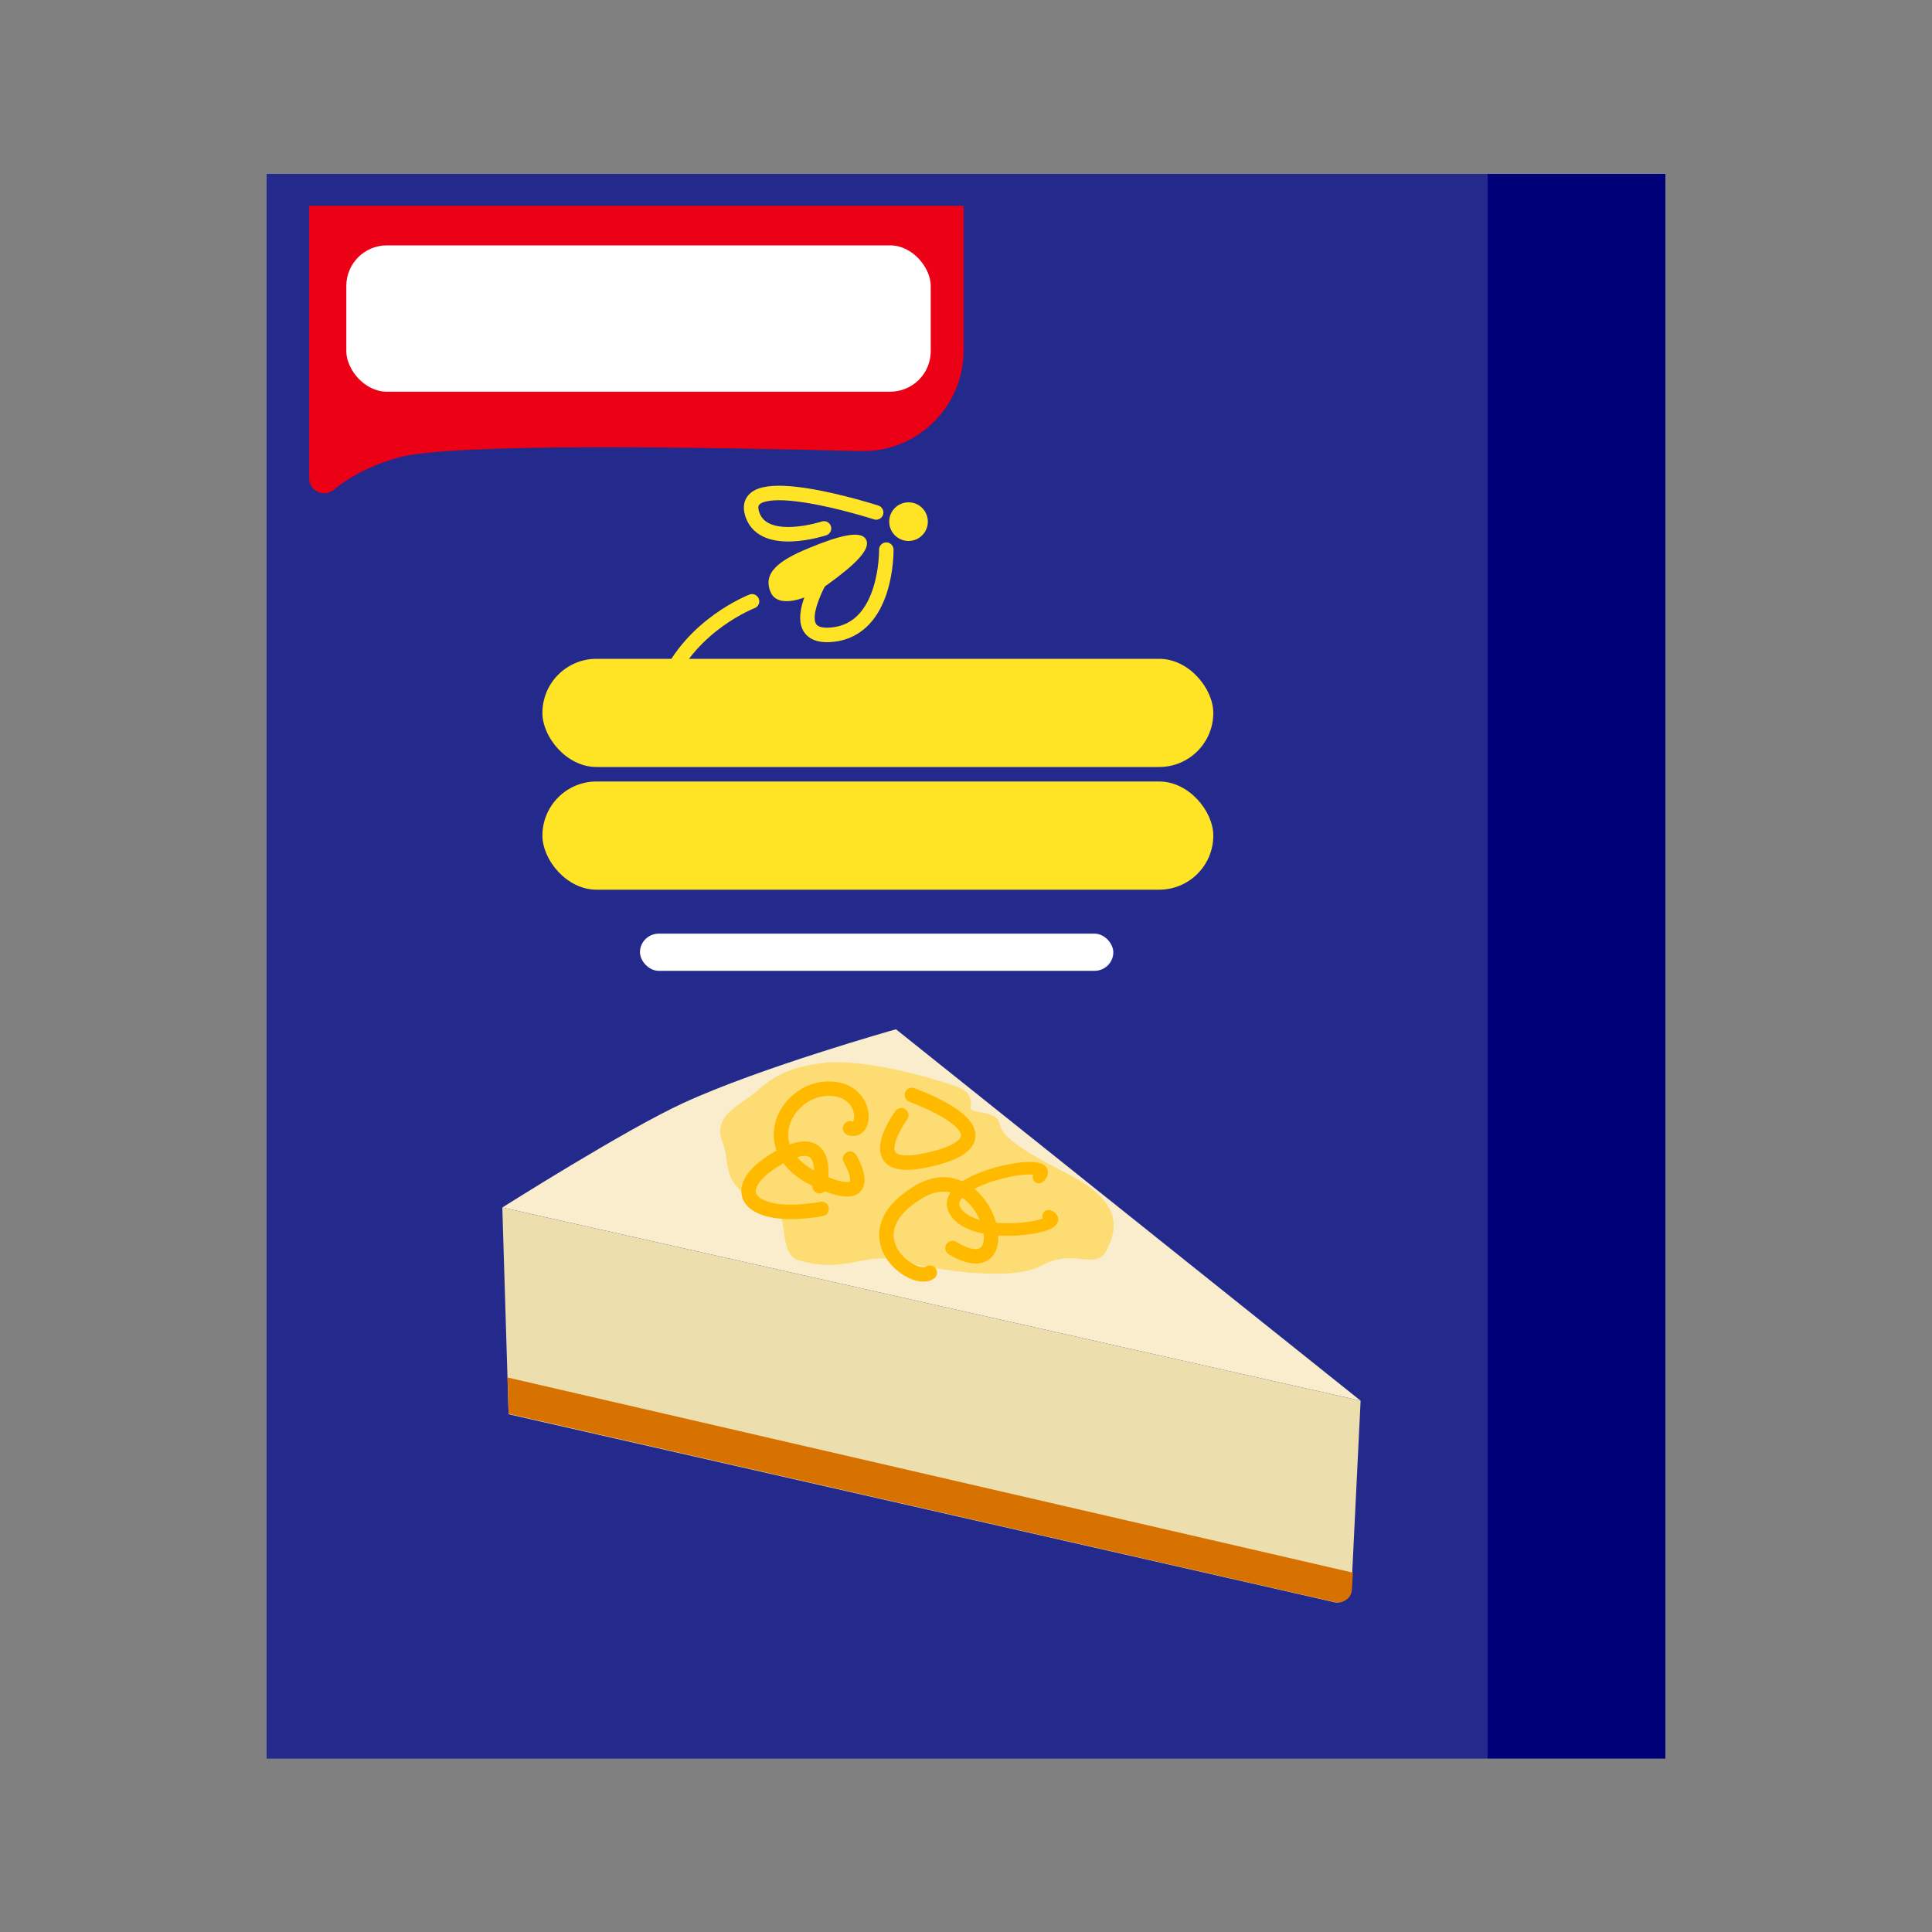 <?xml version="1.0" encoding="UTF-8"?><svg id="b" xmlns="http://www.w3.org/2000/svg" width="40" height="40" viewBox="0 0 40 40"><rect x="0" y="0" width="40" height="40" fill="#808080" stroke="none"/><rect x="5.52" y="3.6" width="25.28" height="32.81" fill="#242a8c"/><rect x="30.8" y="3.6" width="3.68" height="32.81" fill="#000078"/><path d="M19.94,4.26H6.4v5.64c0,.26.3.41.51.24.28-.23.69-.48,1.31-.66,1.06-.32,6.51-.22,9.59-.14,1.17.03,2.14-.91,2.14-2.08v-3Z" fill="#eb0015"/><rect x="7.17" y="5.08" width="12.1" height="3.03" rx=".84" ry=".84" fill="#fff"/><rect x="11.23" y="13.64" width="13.89" height="2.24" rx="1.12" ry="1.12" fill="#ffe425"/><rect x="11.23" y="16.18" width="13.89" height="2.24" rx="1.12" ry="1.12" fill="#ffe425"/><rect x="13.25" y="19.33" width="9.8" height=".77" rx=".39" ry=".39" fill="#fff"/><circle cx="18.81" cy="10.8" r=".4" fill="#ffe425"/><path d="M17.93,11.17c.11.2-.24.53-.78.92-.5.37-1.05.49-1.19.18-.19-.42.2-.68.78-.92s1.08-.39,1.19-.18Z" fill="#ffe425"/><path d="M18.14,10.61s-2.91-.94-2.56.05c.24.69,1.48.28,1.48.28" fill="none" stroke="#ffe425" stroke-linecap="round" stroke-miterlimit="10" stroke-width=".3"/><path d="M18.35,11.38s.03,1.65-1.12,1.76c-1.21.12.1-1.71.1-1.71" fill="none" stroke="#ffe425" stroke-linecap="round" stroke-miterlimit="10" stroke-width=".3"/><path d="M15.57,12.45s-1.25.48-1.76,1.68" fill="none" stroke="#ffe425" stroke-linecap="round" stroke-miterlimit="10" stroke-width=".3"/><path d="M10.4,25s2.56-1.62,3.74-2.16c1.6-.74,4.41-1.53,4.41-1.53l9.62,7.69-17.77-4Z" fill="#f9edcd"/><path d="M27.62,33.17l-17.09-3.89-.13-4.28,17.77,4-.19,3.89c0,.19-.19.32-.37.28Z" fill="#eddeae"/><path d="M10.53,29.28l-.02-.76,17.5,4.04-.02.34c0,.18-.18.31-.35.27l-17.11-3.9Z" fill="#d77200"/><path d="M22.91,25.88c.31-.58.18-1.07-.83-1.59s-1.34-.77-1.39-1.04-.64-.18-.6-.33-.01-.33-.3-.43-1.83-.6-2.78-.48-1.18.47-1.48.69-.77.45-.57.95-.12.93,1.04,1.35c.35.13.1.96.53,1.09.93.29,1.37-.16,2.01,0s2.36.48,3.03.11,1.11.12,1.34-.31Z" fill="#ffd543" opacity=".65"/><path d="M16.97,24.56s.29-1.24-.85-.59-.64,1.33.89,1.06" fill="none" stroke="#ffba00" stroke-linecap="round" stroke-miterlimit="10" stroke-width=".3"/><path d="M18.66,23.09s-.88,1.19.42.95c1.34-.25,1.3-.79-.2-1.37" fill="none" stroke="#ffba00" stroke-linecap="round" stroke-miterlimit="10" stroke-width=".3"/><path d="M21.71,25.18c.47.2-1.56.56-1.94-.12s2.21-1.15,1.74-.69" fill="none" stroke="#ffba00" stroke-linecap="round" stroke-miterlimit="10" stroke-width=".26"/><path d="M19.25,26.35c-.35.24-1.68-.78-.25-1.66s2.2,2.04.72,1.15" fill="none" stroke="#ffba00" stroke-linecap="round" stroke-linejoin="round" stroke-width=".3"/><path d="M17.6,23.36c.37.12.37-.85-.48-.82s-1.53,1.27-.21,1.89.69-.44.69-.44" fill="none" stroke="#ffba00" stroke-linecap="round" stroke-miterlimit="10" stroke-width=".3"/></svg>
